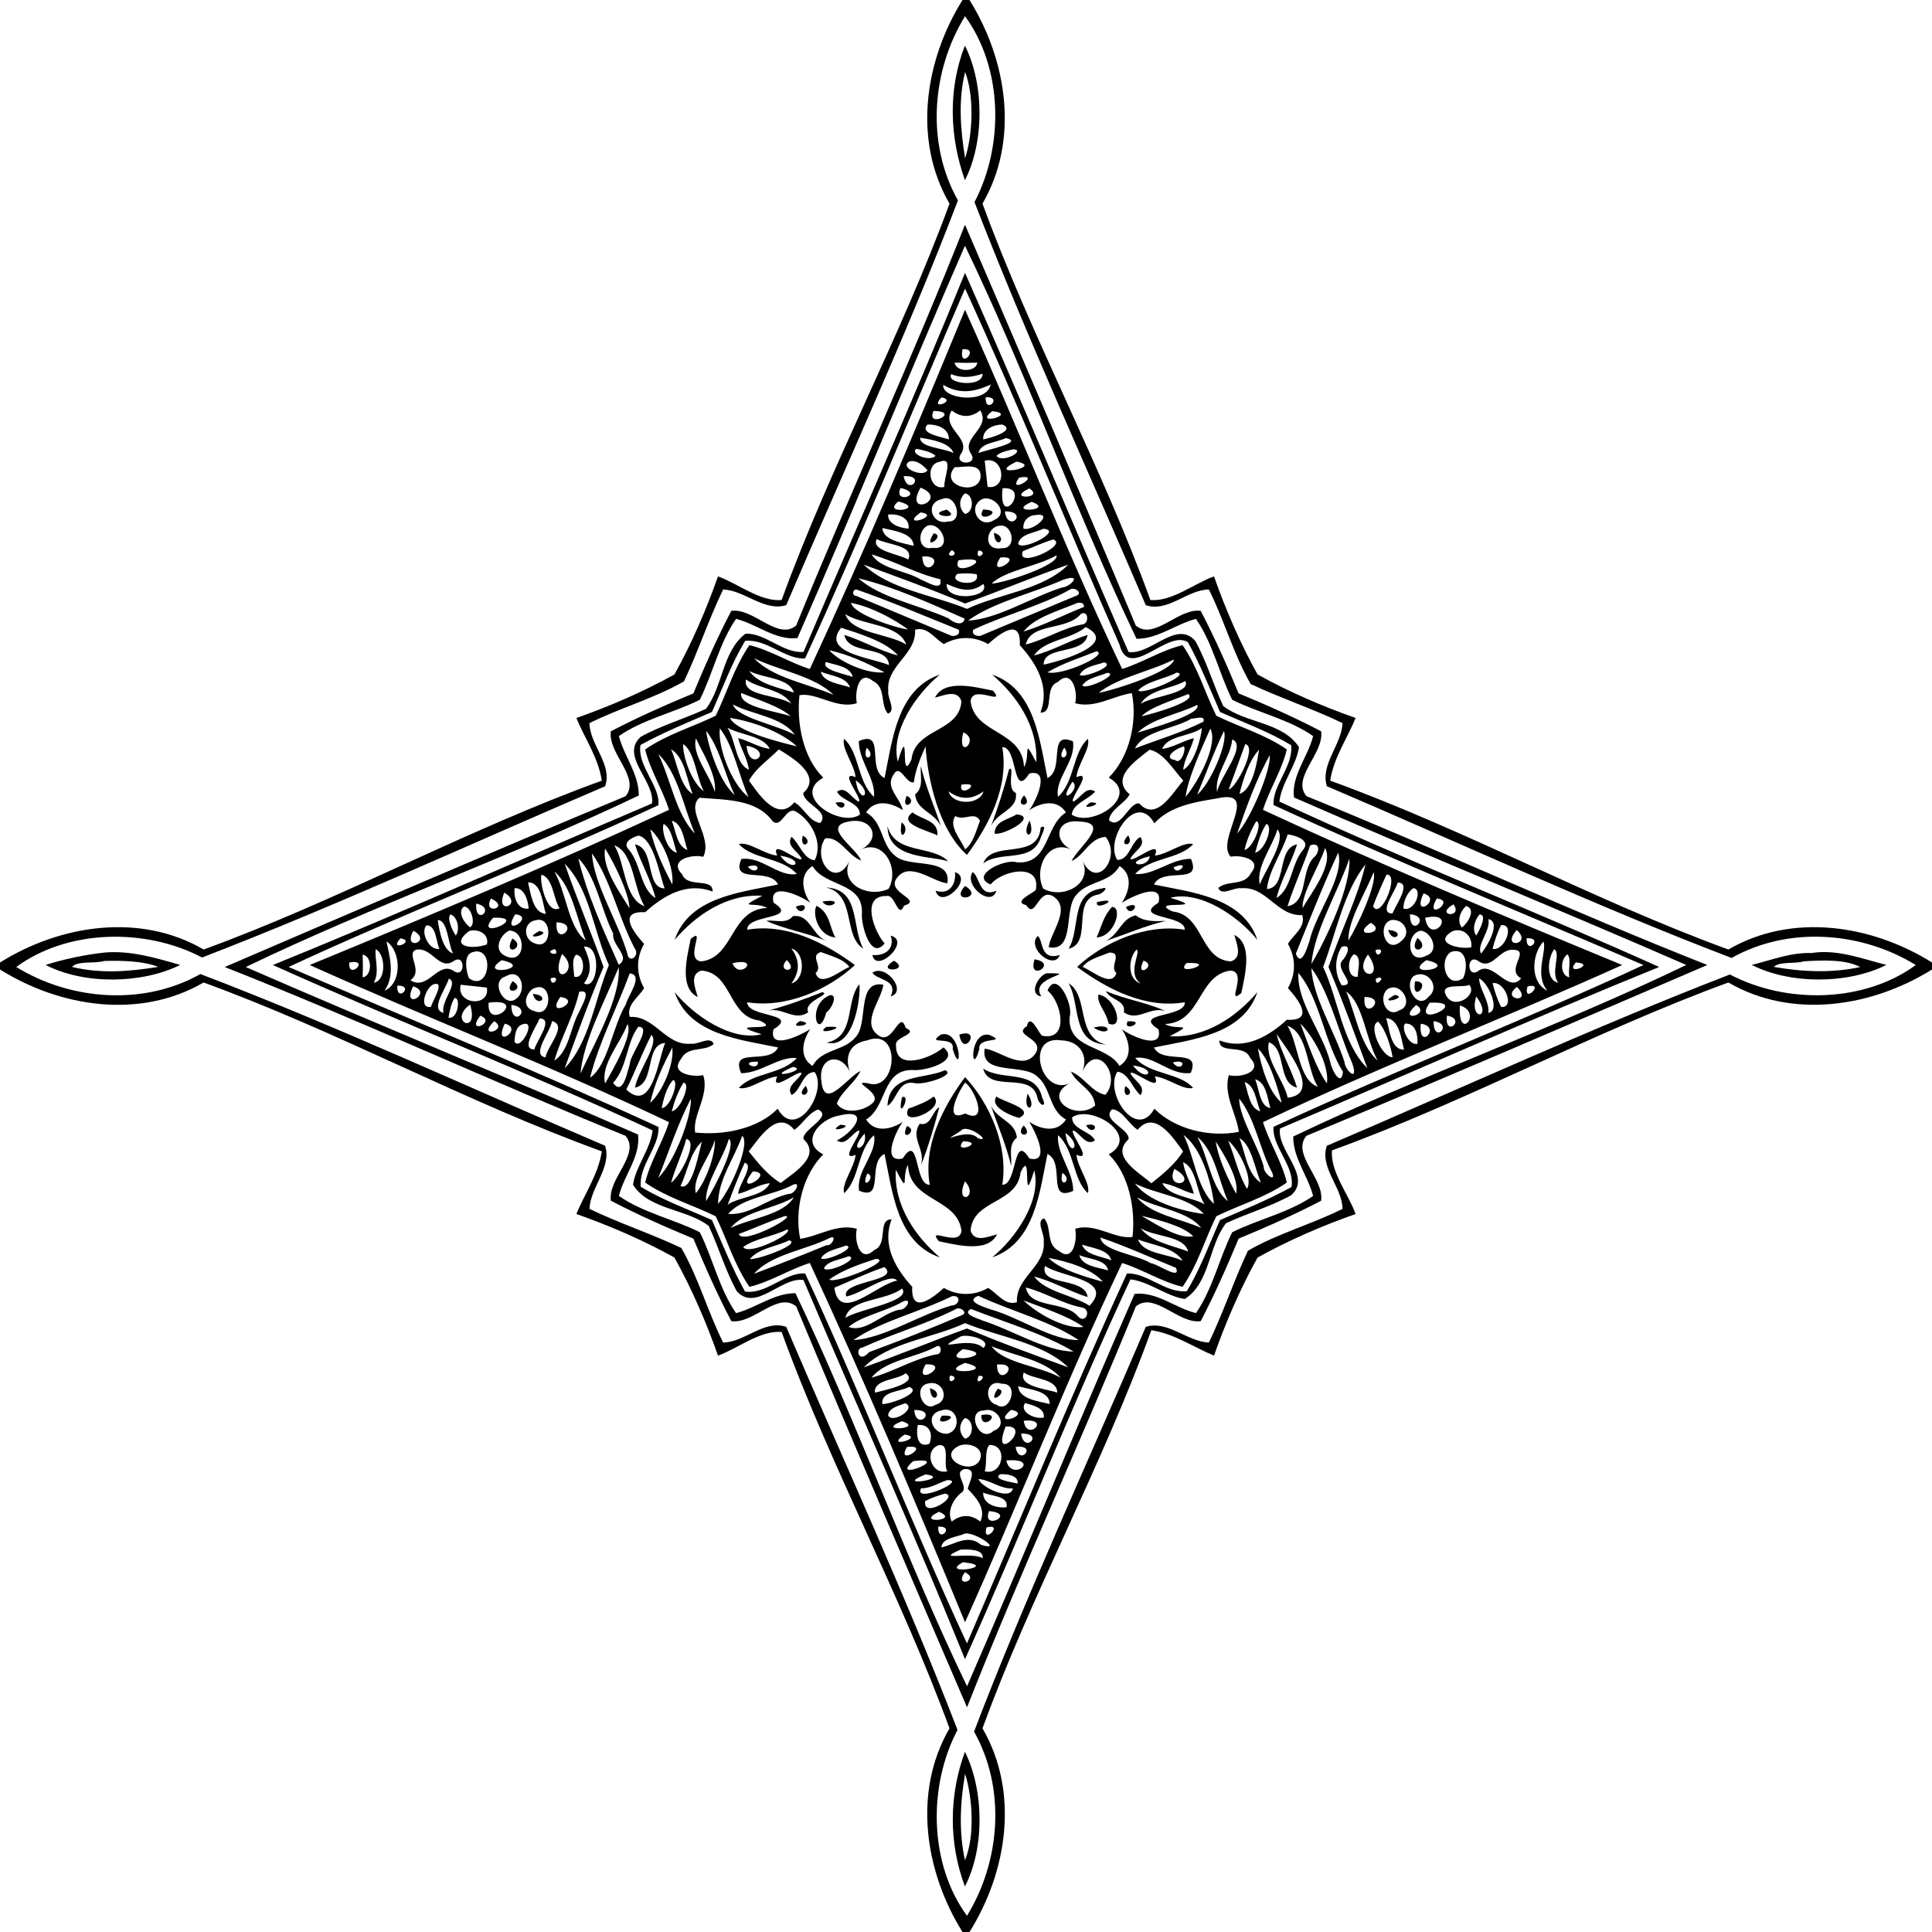 <?xml version="1.0" encoding="UTF-8"?>
<!DOCTYPE svg  PUBLIC '-//W3C//DTD SVG 1.1//EN'  'http://www.w3.org/Graphics/SVG/1.1/DTD/svg11.dtd'>
<svg width="725pt" height="725pt" version="1.1" viewBox="0 0 725 725" xmlns="http://www.w3.org/2000/svg">
<path d="m361.19 0h2.62c14.08 22.56 18.79 52.47 4.88 76.41 18.4 50.34 44.57 98.03 63 148.75 8 0.72 16.59-6.29 23.88-8.86 4.21 12.05 9.83 25.13 16.34 36.79 11.66 6.51 24.74 12.12 36.79 16.34-2.95 7.37-8.23 14.81-9.53 23.52 50.93 18.46 98.83 44.93 149.42 63.36 23.97-13.93 53.84-9.25 76.41 4.88v2.62c-22.56 14.08-52.47 18.79-76.41 4.88-50.34 18.4-98.03 44.57-148.75 63-0.72 8 6.29 16.59 8.86 23.88-12.05 4.21-25.13 9.83-36.79 16.34-6.51 11.66-12.12 24.74-16.34 36.79-7.37-2.95-14.82-8.23-23.52-9.53-18.46 50.93-44.93 98.83-63.36 149.42 13.93 23.97 9.25 53.84-4.88 76.41h-2.62c-14.08-22.56-18.79-52.47-4.88-76.41-18.4-50.34-44.57-98.03-63-148.75-8.01-0.72-16.59 6.29-23.88 8.86-4.22-12.05-9.83-25.13-16.34-36.79-11.66-6.51-24.74-12.12-36.79-16.34 2.95-7.37 8.23-14.82 9.53-23.52-50.93-18.46-98.83-44.93-149.42-63.36-23.97 13.93-53.84 9.25-76.41-4.88v-2.62c22.57-14.13 52.44-18.81 76.41-4.88 50.59-18.43 98.49-44.9 149.42-63.36-1.3-8.71-6.58-16.15-9.53-23.52 12.05-4.22 25.13-9.83 36.79-16.34 6.51-11.66 12.12-24.74 16.34-36.79 7.29 2.57 15.87 9.58 23.88 8.86 18.43-50.72 44.6-98.41 63-148.75-13.91-23.94-9.2-53.85 4.88-76.41m0.94 6.09c-12.57 20.46-14.67 47.75-2.65 69.12-19.52 51.14-42.97 101.55-64.44 151.87-8.13 2.57-15.58-5.55-23.68-5.88-5.43 11.24-9.35 23.19-14.67 34.47-11.21 6.46-23.93 9.91-35.49 15.69 0.11 8.17 8.71 15.44 5.89 23.68-50.12 21.43-100.38 44.63-151.25 64.27-21.48-11.26-50.54-10.53-69.75 3.56 20.46 12.57 47.75 14.67 69.12 2.65 51.14 19.52 101.55 42.97 151.87 64.44 2.57 8.12-5.55 15.58-5.88 23.68 11.24 5.43 23.19 9.34 34.47 14.67 6.46 11.21 9.91 23.92 15.69 35.49 8.17-0.11 15.44-8.71 23.68-5.89 21.43 50.12 44.63 100.38 64.27 151.25-11.26 21.48-10.53 50.54 3.56 69.75 12.57-20.46 14.67-47.75 2.65-69.12 19.52-51.14 42.97-101.55 64.44-151.87 8.12-2.57 15.58 5.55 23.68 5.88 5.43-11.24 9.34-23.19 14.67-34.47 11.21-6.46 23.92-9.91 35.49-15.69-0.11-8.17-8.71-15.45-5.89-23.68 50.12-21.44 100.38-44.63 151.25-64.27 21.48 11.26 50.54 10.53 69.75-3.56-20.46-12.57-47.75-14.67-69.12-2.65-51.14-19.52-101.55-42.97-151.87-64.44-2.57-8.13 5.55-15.58 5.88-23.68-11.24-5.43-23.19-9.35-34.47-14.67-6.46-11.21-9.91-23.93-15.69-35.49-8.17 0.11-15.45 8.71-23.68 5.89-21.44-50.12-44.63-100.38-64.27-151.25 11.26-21.48 10.53-50.54-3.56-69.75z"/>
<path d="m362.09 17.12c7.26 14.39 7.34 36.16 0.01 50.5-5.79-16.25-6.4-34.19-0.01-50.5m0.08 9.89c-2.65 10.63-1.75 21.69 0 32.37 2.95-9.09 3.42-23.57 0-32.37z"/>
<path d="m362.12 84.32c21.22 49.39 43.09 100.04 64.09 150.42 6.92 5.78 16.07-6.73 24.37-5.5 5.27 10.07 9.86 20.45 14.22 30.96 10.51 4.36 20.89 8.95 30.96 14.22 1.24 8.29-11.3 17.46-5.49 24.35 50.61 20.56 99.63 43.33 150.41 63.35-49.4 21.22-100.04 43.09-150.42 64.09-5.79 6.92 6.73 16.07 5.5 24.37-10.07 5.27-20.45 9.86-30.96 14.22-4.36 10.51-8.95 20.89-14.22 30.96-8.29 1.24-17.47-11.3-24.35-5.49-20.56 50.61-43.33 99.63-63.35 150.41-21.22-49.4-43.1-100.04-64.09-150.42-6.92-5.79-16.07 6.73-24.37 5.5-5.27-10.07-9.86-20.45-14.22-30.96-10.51-4.36-20.89-8.95-30.96-14.22-1.24-8.29 11.3-17.47 5.49-24.35-50.61-20.56-99.63-43.33-150.41-63.35 49.39-21.22 100.04-43.1 150.42-64.09 5.78-6.92-6.73-16.07-5.5-24.37 10.07-5.27 20.45-9.86 30.96-14.22 4.36-10.51 8.95-20.89 14.22-30.96 8.29-1.24 17.46 11.3 24.35 5.49 20.56-50.61 43.33-99.63 63.35-150.41m-0.01 7.89c-21.33 48.89-41.45 98.34-62.86 147.23-8.31 0.96-15.2-5.26-23.04-7.2-6.32 9.12-8.67 20.46-13.61 30.36-9.9 4.94-21.24 7.29-30.36 13.61 1.97 7.62 7.53 14.22 7.47 22.3-47.81 22.87-100.27 41.58-147.5 64.38 48.89 21.32 98.34 41.45 147.23 62.86 0.96 8.31-5.26 15.19-7.2 23.04 9.12 6.32 20.46 8.67 30.36 13.61 4.94 9.9 7.29 21.23 13.61 30.36 7.62-1.98 14.22-7.53 22.3-7.47 22.87 47.81 41.58 100.27 64.38 147.5 21.32-48.89 41.45-98.34 62.86-147.23 8.31-0.97 15.19 5.26 23.04 7.2 6.32-9.13 8.67-20.46 13.61-30.36 9.9-4.94 21.23-7.29 30.36-13.61-1.98-7.62-7.53-14.23-7.47-22.3 47.81-22.87 100.27-41.58 147.5-64.38-48.89-21.33-98.34-41.45-147.23-62.86-0.97-8.31 5.26-15.2 7.2-23.04-9.13-6.32-20.46-8.67-30.36-13.61-4.94-9.9-7.29-21.24-13.61-30.36-7.62 1.97-14.23 7.53-22.3 7.47-22.87-47.81-41.58-100.27-64.38-147.5z"/>
<path d="m362.13 102.39c20.5 46.36 40.73 94.91 61.36 142.27 8.35 1.26 17.9-12.19 25.04-4.18 4.28 7.76 6.75 16.42 10.5 24.46 8.35 6.52 22.41 5.97 28.43 15.47-1.03 6.96-6.53 13.26-7.36 20.39 46.56 21.7 96.2 41.21 142.51 62.07-47.7 19.36-94.68 40.39-142.27 60.62-1.26 8.35 12.19 17.9 4.18 25.04-7.76 4.28-16.42 6.75-24.46 10.5-6.53 8.35-5.97 22.41-15.47 28.43-6.96-1.03-13.27-6.53-20.39-7.36-21.7 46.56-41.21 96.2-62.07 142.51-19.36-47.7-40.39-94.68-60.62-142.27-8.36-1.26-17.9 12.19-25.04 4.18-4.28-7.76-6.76-16.42-10.5-24.46-8.36-6.53-22.42-5.97-28.43-15.47 1.03-6.96 6.52-13.27 7.36-20.39-46.56-21.7-96.2-41.21-142.51-62.07 47.7-19.36 94.68-40.39 142.27-60.62 1.26-8.36-12.19-17.9-4.18-25.04 7.76-4.28 16.42-6.76 24.46-10.5 6.31-8.31 6.12-21.57 14.81-28.17 7.42-0.36 14.18 7.49 21.78 6.84 20.22-47.58 41.24-94.56 60.6-142.25m0.01 5.9c-19.9 46.14-39.04 93.14-60.04 138.81-7.52 0.4-14.39-7.43-22.47-6.63-5.09 8.46-8.46 17.74-12.46 26.7-9.03 3.92-18.17 7.62-26.82 12.39-1.29 7.91 7.41 15.2 6.74 22.59-45.55 21.18-93.97 39.89-138.8 60.71 46.14 19.9 93.14 39.04 138.81 60.04 0.4 7.52-7.43 14.39-6.63 22.47 8.46 5.09 17.74 8.45 26.7 12.46 3.92 9.02 7.62 18.16 12.39 26.82 7.91 1.29 15.2-7.41 22.59-6.74 21.18 45.55 39.89 93.97 60.71 138.8 19.9-46.14 39.04-93.14 60.04-138.81 7.52-0.4 14.39 7.43 22.47 6.63 5.09-8.46 8.45-17.74 12.46-26.7 9.02-3.93 18.16-7.62 26.82-12.39 1.29-7.91-7.41-15.2-6.74-22.59 45.55-21.18 93.97-39.89 138.8-60.71-46.14-19.9-93.14-39.04-138.81-60.04-0.4-7.52 7.43-14.39 6.63-22.47-8.46-5.09-17.74-8.46-26.7-12.46-3.84-8.79-7.41-17.7-12.02-26.14-7.68-5.11-22.05 14.94-25.71 0.86-19.48-44.26-38.15-90.45-57.96-133.6z"/>
<path d="m362.13 116.23c19.89 44.09 37.89 90.54 58.97 134.82 7.75-2.45 14.75-7.04 22.66-8.95 5.62 8.07 8.37 17.73 12.66 26.48 8.75 4.28 18.41 7.04 26.48 12.66-1.91 7.91-6.5 14.91-8.95 22.66 44.52 20.66 89.36 39.5 134.82 58.23-44.09 19.89-90.54 37.89-134.82 58.97 2.45 7.75 7.04 14.75 8.95 22.66-8.07 5.62-17.73 8.37-26.48 12.66-4.29 8.75-7.04 18.41-12.66 26.48-7.91-1.91-14.91-6.5-22.66-8.95-21.08 44.28-39.08 90.73-58.97 134.82-18.73-45.46-37.57-90.3-58.23-134.82-7.75 2.45-14.75 7.04-22.66 8.95-5.62-8.07-8.38-17.73-12.66-26.48-8.75-4.29-18.41-7.04-26.48-12.66 1.91-7.91 6.5-14.91 8.95-22.66-44.28-21.08-90.73-39.08-134.82-58.97 45.46-18.73 90.3-37.57 134.82-58.23-2.45-7.75-7.04-14.75-8.95-22.66 8.07-5.62 17.73-8.38 26.48-12.66 4.28-8.75 7.04-18.41 12.66-26.48 7.91 1.91 14.91 6.5 22.66 8.95 20.66-44.52 39.5-89.36 58.23-134.82m-0.95 14.83c-1.51 8.22 6.96-0.58 0 0m-2.93 5.03c0.45 3.65 8.04 3.65 8.5 0-2.84 0.1-5.67 0.1-8.5 0m-1.25 4.31c-2.48 3.53 11.73 5.35 11.75-0.15-3.91 1.3-7.85 1.83-11.75 0.15m-3.02 4.02c-0.8 5.28 16.24 7.43 17.78-0.11-6.13 2.81-11.73 3.77-17.78 0.11m-0.69 4.69c-4.98 5.31 6.22 1.18 0 0m16.59-0.04c-0.3 6.71 6.75-0.31 0 0m-19.55 5.14c-3.12 6.87 10.7 0.21 0 0m6.82-0.2c-4.19 6.74 7.69 10.36 3.36 16.45-2.58 4.17 6.55 4.17 3.98 0-4.33-6.09 7.55-9.71 3.36-16.45-3.46 2.77-7.25 2.77-10.7 0m15.21 0.29c-7.68 5.85 10.24 1.05 0 0m-24.3 5.01c-3.26 3.41 5.26 4.6 8 5.59 0.19-4.18-4.51-5.72-8-5.59m28.1 0c-3.32 0.02-7.42 1.76-7.22 5.59 2.81-0.54 12.48-3.31 7.22-5.59m-30.89 4.95c-0.04 3.78 8.76 3.8 12.55 5.74-1.39-3.95-8.39-5.09-12.55-5.74m32.18 0.12c-3.27 1.66-9.54 1.78-10.27 5.62 3.27-1.28 17.43-4.03 10.27-5.62m-33.55 4.04c-2.72 1.89 5.07 5.02 7.17 2.62-1.98-1.71-4.71-2.03-7.17-2.62m36.44 0.16c-2.21 0.55-4.66 0.89-6.41 2.46 2.15 3.01 11.16-2.02 6.41-2.46m-39.08 4.58c-4.12 2.29 5.32 6.28 6.78 3.26-1.7-1.87-4.06-3.91-6.78-3.26m11.24 0.16c-5.47 0.92-3.81 10.95 1.9 9.39-0.41-3.34 3.88-11.67-1.9-9.39m17.02-0.43c0.33 3.27 0.75 6.54 1.08 9.82 7.62 1.23 6.33-11.74-1.08-9.82m11.9 0.33c-12.47 6.15 11.08 2.09 0 0m-23.16 2.1c-6.06 7.09 8.97 10.99 9.72 3.67 0.28-5.59-6.16-3.56-9.72-3.67m-19.17 3.4c1.65 7.79 8.75-0.7 0 0m43.32 0.52c-4.91 6.96 9.42-1.71 0 0m-44.46 3.86c-3 6.46 9.52 2.32 0 0m7.48-0.1c-6.6 11.69 11.14 4.34 0 0m30.8 0.23c-1.74 15.95 11.17-0.85 0 0m10.06 0.05c-9.28 4.26 6.02 3.99 0 0m-24.16 1.84c-2.42 2.05-2.42 5.71 0 7.76 3.42-0.66 3.42-7.11 0-7.76m-8.66 2.19c-6.66 1.36-3.74 9.97 2.23 8.39 6.24 0.36 3-10.91-2.23-8.39m15.08 0.01c-5.77 2.92-1.04 11.47 4.49 7.83 6-2.53-0.08-9.63-4.49-7.83m-31.45 0.87c-6.76 5.36 11.25 2.88 0 0m50.02 0.14c-10.29 4.57 9.24 3.22 0 0m-41.7 3.98c-8.51 6.29 8.54 1.03 0 0m31.66-0.41c1.12 8.5 9.4-0.02 0 0m-43.79 1.2c-0.3 3.67 4.76 5.12 7.66 5.27 0.54-4.3-4.25-5.66-7.66-5.27m55.16 0.2c-2.7 0.14-4.69 2.36-4.4 5.07 3.69 1.2 11.93-6.27 4.4-5.07m-40.21 3.89c-4.23 1.9-3.83 9.6 1.6 8.39 7.89 1.14 3.72-9.71-1.6-8.39m27.07 0.07c-5.46 0.34-6.74 9.7 0.66 8.45 5.78 0.35 4.08-9.09-0.66-8.45m-44.19 0.89c0.21 4.71 7.8 5.61 11.74 6.69-0.09-4.88-7.74-5.71-11.74-6.69m60.4 0.28c-3.09 1.55-8.77 1.88-9.44 5.63 1.48 2.96 17.19-5.09 9.44-5.63m-62.51 3.86c-2.33 4.41 8.24 5.57 11.81 7.68 2.46-5.4-8.1-5.53-11.81-7.68m66.24 0.14c-3.9 1.18-7.6 2.92-11.39 4.39-3.04 6.94 17.28-2.15 11.39-4.39m-37.99 3.99c-3.81 3.11 3.51 2.5 0 0m9.87 0.15c-1.51 4.52 4.39 0.44 0 0m-40.09 1.46c3.54 5.63 12.63 5.96 18.47 9.43 2.27 0.84 8.39 4.88 7.34-0.09-8.97-2.07-17.02-6.77-25.81-9.34m69.41 0.39c-7.34 4.22-18.99 5.49-24.37 10.6 5.04-0.25 25.61-7.16 24.37-10.6m-50.36 0.43c0.47 9.54 9.91-0.81 0 0m29.29 0.37c-5.53 8.5 10.12-0.94 0 0m-15.71 1.04c-3.32 7.66 16.57-2.18 0 0m-35.55 1.63c9.66 9.36 26.18 11.4 38.74 16.6 12.21-5.73 28.63-7.13 38.02-16.6-13.01 4.52-25.78 9.94-38.73 14.58-12.55-5.32-25.29-9.93-38.03-14.58m35.14 3.46c-4.05 3.62 9.08 5.25 7.21 0.12-2.38-0.4-4.82-0.37-7.21-0.12m-37.12 1.67c8.13 7.38 23.1 10.12 33.86 15.06 1.57 1.45 5.27 3.22 6.02 0.09-12.94-5.74-26.13-11.82-39.88-15.15m76.7 0.6c-11.44 5.05-26.34 8.48-35.55 15.26 10.73-0.44 23.69-8.7 35.16-12.39 3.15-0.12 8.21-5.6 0.39-2.87m-43.6 1.51c-0.62 6.93 16.85 5.26 13.75 0.01-4.67 3.57-8.96 2.12-13.75-0.01m-33.93 2.07c-1.49 0.18-1.67 2.3 0.01 2.43 11.69 4.94 23.46 9.76 35.16 14.72 1.37 0.85 4.26-0.13 3.24-2.05-12.73-5.1-25.88-10.78-38.41-15.1m80.16 0.08c-11.36 6.28-24.37 9.43-36.19 15.02-1.02 1.92 1.86 2.9 3.24 2.05 11.69-4.96 23.47-9.78 35.16-14.72 3.03-0.87-0.45-3.66-2.21-2.35m-82.13 4.95c0.79 4.22 16.83 9.5 21.48 9.99-5.75-4.12-13.86-8.51-21.48-9.99m84.34 0.28c-6.6 2.72-15.64 5.31-19.57 10.49 7.75-2.42 15.1-6.25 22.67-9.25 0.07-1.81-1.88-1.8-3.1-1.24m-86.47 3.96c2.42 7.29 16.01 7.19 22.85 11.39-2.72-7.75-16.55-7.22-22.85-11.39m88.43-0.1c-5.35 6.49-18.78 3.14-20.7 11.49 7.27-1.82 13.71-6.15 21.14-7.52 2.72-0.11 2.47-5.55-0.44-3.97m-90 5.2c-7.75 9.55 11.78 11.26 17.98 14.03-0.55-7.76-15.24-3.54-16.77-11.33 6.87 2.13 13.12 5.94 20.11 7.7-4.54-5.35-15.08-8.34-21.32-10.4m91.78-0.24c-5.71 4.75-15.5 4.74-19.38 10.64 6.98-1.76 13.24-5.57 20.1-7.7-1.36 7.67-16.49 3.79-16.51 11.14 5.74-1.14 28.65-7.72 15.79-14.08m-64.03 1c0.57 9.35-10.91 13.43-10.06 22.85-0.46 2.75 3.1 7.48-0.12 8.65-3.09-3.53-0.52-9.83-5.73-12.35-5.33-4.27-6.8 4.56-5.94 8.39-7.5 2.45-15.03-4.13-21.53-3.01-1.14 10.52 1.28 23.41 8.93 30.97-12.3 6.83 6.41 18.91 13.75 13.88 0.08-4.57-6.8-5.06-8.6-8.63 3.35-2.4 5.39 2.51 8.14 3.73 1.77-0.75-7.91-12.04-1.16-9.16-0.46-4.83-5.39-10.76-4.31-14.38 5.79 5.14 4.93 16.09 11.2 21.74 0.69-6.87-5.73-13.45-5.68-20.91 10.24-4.38 2.74 10.48 9.65 13.87 2.94-14.05 4.7-33.38 20.75-38.8-8.95 7.27-18.62 21.54-15.78 32.64 4.9-16.21 0.44 9.27 5.13-0.78 1.32-11.88 17.89-10.09 18.75-21.83-1.38-4.65-6.72-2.22-9.93-1.39 3.52-7.21 15.53-3.86 21.81-2.62 4.99 6.04-7.86-2.66-8.44 4.01 1.56 12.38 19.56 10.82 20.05 24.68 2.62-4.53-0.78-11.99 4.58-1.84 0.8-13.33-7.35-25.07-16.53-32.87 16.06 5.42 17.8 24.76 20.76 38.8 6.7-3.29-0.23-17.88 9.55-13.79 1.16 7.61-6.88 13.9-5.61 20.83 6.31-5.61 5.42-16.61 11.22-21.74 1.08 3.62-3.85 9.55-4.31 14.38 6.74-2.88-2.93 8.41-1.17 9.16 2.84-1.31 4.7-5.98 8.22-3.8-2.62 3.13-8.34 4.44-8.81 8.69 7.79 5.07 26.06-7.08 13.89-13.88 7.74-7.75 10.85-20.82 8.68-31.7-6.94 0.94-13.89 5.86-21.28 3.77 1.14-4.23-1.19-13.17-6.51-7.95-5.42 2.04-1.07 11.63-6.53 11.47 3.7-9.63-1.43-18.35-7.74-25.31 0.58-10.92-8.06-3.87-11.88-0.4-5.26-3.02-11.35-3.02-16.6 0-3.41-2-6.29-6.79-10.81-5.37m-32.22 7.69c3.95 4.47 14.35 9 20.72 8.27-6.49-3.46-13.5-6.72-20.72-8.27m100.29 0.38c-6.13 2.49-12.68 4.44-18.35 7.89 5.08 1.54 23.34-6.65 18.35-7.89m-128.49 2.62c6.93 7.37 20.08 9.5 29.82 13.74-7.14-7.11-20.19-9.01-29.82-13.74m157.55 0.46c-9.13 4.61-20.51 6.5-28.29 12.53 7.03-1.27 28.03-8.36 28.29-12.53m-130.59 0.93c-1.99 2.9 7.02 4.49 10.06 5.6-1.01-4.1-6.62-4.4-10.06-5.6m104.4 0.16c-3.11 1.1-7.57 1.53-9.16 4.67 0.93 1.5 13.96-3.48 9.16-4.67m-133.16 3.24c3.37 4.89 11.14 6.28 16.73 8.08-1.76-5.62-11.47-5.3-16.73-8.08m26.82 0.26c1.03 4.1 7.29 4.56 10.98 5.9-1.35-4.01-7.34-4.37-10.98-5.9m107.51 0.42c-3.11 1.3-7.51 1.9-9.35 4.71 1.12 1.97 14.3-4.34 9.35-4.71m26.06-0.08c-4.63 2.42-11.52 3.33-14.42 6.7 1.56 1.93 20.31-6.16 14.42-6.7m-161.61 2.59c-1.58 6.36 12.32 5.63 17.03 9.11-3.55-5.6-11.86-5.44-17.03-9.11m164.85 0.57c-5.31 2.95-13.32 3.07-16.78 8.54 4.62-2.95 19.13-3.88 16.78-8.54m-166.66 4.49c-0.96 5.28 13.04 6.79 18.5 8.7-3.56-3.5-12.59-6.29-18.5-8.7m167.76 0.39c-5.62 2.32-14.26 4.88-17.56 8.35 5.37-1.2 21.08-5.86 17.56-8.35m-170.91 3.91c1.76 5.09 16.32 7.55 23.23 11.39-4.43-6.65-16.05-7.6-23.23-11.39m174.29 0.15c-7.09 3.55-16.94 5.03-22.37 10.43 4.1-1.37 24.21-6.83 22.37-10.43m-175.36 4.89c2.4 5.22 19.53 9.32 25.11 10.68-5.87-5.43-16.46-9.37-25.11-10.68m173.18 0.28c-6.68 3.97-17.81 4.5-21.21 11.19 8.55-3.32 17.47-5.89 25.71-10.06 0.86-2.57-3.07-1.08-4.5-1.13m-176.97 3.63c-0.87 7.36 4.59 21.18 10.74 25.8-3.72-8.33-5.42-18.78-10.74-25.8m2.82-0.23c3.15 4.55 2.94 13.54 8.06 15.77-0.49-4.21-3.03-7.78-4.01-11.85 4.07 0.97 7.64 3.52 11.85 4.01-2.44-4.91-10.94-5.16-15.9-7.93m178.03 0.13c-4.18 3.16-13.07 2.83-14.82 7.82 4.19-0.54 7.77-3.04 11.85-4.03-0.99 4.07-3.54 7.64-4.02 11.85 4.15-1.9 6.96-12.84 6.99-15.64m3.21 0.19c-3.43 7.82-8.54 18.91-9.27 25.63 4.64-5.51 12.35-19.72 9.27-25.63m-189.22 0.87c0.82 6.09 5.14 19.34 10.71 24.04-3.69-7.7-5.63-17.73-10.71-24.04m194.32 0.06c-3.76 7.76-6.7 15.93-10.04 23.89 4.85-3.96 11.72-19.56 10.04-23.89m-97.82 0.51c-2.56 11.01 6.59 2.69 0 0m-100.31 2.24c-1.7 6.05 5.23 13.82 7.1 20.15 0.76-6.62-4.79-14.96-7.1-20.15m201.24 0.41c-0.62 6.81-6.8 13.14-5.68 19.77 0.75-5.34 11.45-17.53 5.68-19.77m-206.05 1.73c-0.22 4.18 2.91 14.1 7.76 17.76-2.87-5.45-3.41-14.93-7.76-17.76m210.93 0.02c-2 5.43-4.07 11.36-6.18 16.99 2.55-0.27 10.97-16.04 6.18-16.99m-187.12 0.6c0.89 10.39 10.82 2.08 0 0m45.06 0.75c-2.09 6.03 4.13 3.65 0 0m22.09-0.46c-1.9 4.3-3.77 8.68-4.39 13.4-2.78 0.95-5.14-7.16-7.51-2.99-3.59 4.94 2.42 8.79 3.39 13.5-4.24-2.86-10.5-4.35-13.81 0.86 6.46 3.47 5.49 12.02 10.93 16.26 5.12 4.79 21.33 0.17 19.56 10.31-5.39-0.52-14.18-8.47-18.88-2.03-4.48 5.57 10.14 8.16 2.67 10.4-2.36 5.36-3.26-4.42-6.59-3.6-9.83-0.26-4.7 13.35-0.73 17.79-5.3 6.64-8.97-7.31-8.5-11.41 0.41-11.74-13.88-9.7-18.55-17.62-5.22 3.31-3.71 9.56-0.86 13.79-3.56-2.71-15.72-8.15-13.76-0.04 10.12 6.44-10.18 4.22-9.89 10.14 14.72-2.55 29.12 4.89 40.42 13.26-10.02 9.31-25.86 16.3-40.41 13.96-0.15 5.76 20.03 3.94 9.85 10.15-1.95 8.08 9.96 2.38 13.79-0.06-2.86 4.24-4.35 10.49 0.86 13.81 3.47-6.46 12.02-5.49 16.26-10.93 4.79-5.13 0.17-21.34 10.31-19.56-0.52 5.38-8.47 14.18-2.03 18.88 5.57 4.48 8.16-10.14 10.4-2.67 5.36 2.36-4.42 3.25-3.6 6.59-0.26 9.83 13.35 4.7 17.79 0.73 6.64 5.3-7.31 8.96-11.41 8.5-11.74-0.41-9.7 13.88-17.62 18.55 3.31 5.21 9.56 3.71 13.79 0.86-2.71 3.56-8.15 15.72-0.04 13.76 6.44-10.13 4.22 10.17 10.14 9.89-2.55-14.72 4.89-29.12 13.26-40.42 9.31 10.02 16.3 25.86 13.96 40.41 5.76 0.15 3.94-20.03 10.15-9.85 8.08 1.94 2.38-9.97-0.06-13.79 4.24 2.85 10.49 4.35 13.81-0.86-6.46-3.48-5.49-12.02-10.93-16.26-5.13-4.8-21.34-0.17-19.56-10.31 5.39 0.52 14.16 8.47 18.88 2.04 4.18-5.91-8.8-6.91-3.08-10.45 1.2-5.09 4.15 1.91 5.66 3.54 10.42 2.17 7.47-12.64 2.11-16.93 3.34-8.2 9.85 5.49 8.3 9.85-0.89 12.34 13.8 10.42 18.71 18.42 5.21-3.31 3.71-9.56 0.86-13.79 3.56 2.71 15.72 8.14 13.76 0.04-10.13-6.44 10.17-4.22 9.89-10.14-14.72 2.55-29.12-4.9-40.42-13.26 10.02-9.31 25.86-16.3 40.41-13.96 0.15-5.76-20.03-3.95-9.85-10.15 1.94-8.08-9.97-2.38-13.79 0.06 2.85-4.24 4.35-10.5-0.86-13.81-3.48 6.46-12.02 5.49-16.26 10.93-4.8 5.12-0.17 21.33-10.31 19.56 0.52-5.39 8.47-14.16 2.04-18.88-5.91-4.18-6.91 8.8-10.45 3.08-5.09-1.21 1.91-4.16 3.54-5.66 2.17-10.42-12.64-7.47-16.93-2.11-8.2-3.34 5.49-9.86 9.85-8.3 12.34 0.88 10.42-13.8 18.42-18.71-3.31-5.22-9.56-3.71-13.79-0.86 2.71-3.56 8.14-15.72 0.04-13.76-6.44 10.12-4.22-10.18-10.14-9.89 2.55 14.72-4.9 29.12-13.26 40.42-10.72-9.63-14.69-28.47-15.54-40.68m52.08 0.43c-3.64 5.54 3.12 4.23 0 0m44.02-0.12c-2.37 0.52-7.12 4.14-2.41 4.78 2.6 2.36 4.94-6.99 2.41-4.78m-191.58 0.73c2.37 5.52 3.51 14.17 8.08 16.77-2.21-5.35-2.87-13.55-8.08-16.77m40.41 0.05c-3.71 3.83-8.65 7.04-11.18 11.73 3.53 4.85 10.56 15.86 17.01 8.13 3.59 1.91 5.49 7.2 9.72 7.76 3.94-4.35-6.73-7.38-6.3-11.33 7.29-6.56-4.74-13.55-9.25-16.29m139.17 0.13c-4.64 3.7-15.11 10.46-7.49 16.72-1.91 3.59-7.2 5.49-7.76 9.72 4.34 3.94 7.38-6.73 11.33-6.3 6.55 7.21 12.71-4.34 16.55-8.54-3.62-3.99-7.46-10.56-12.63-11.6m41.03 0c-3.88 4.27-5.83 10.92-7.33 16.55 5.1-1.39 6.87-13.28 7.33-16.55m-225.42 1.62c4.73 9.63 6.63 22.68 13.74 29.82-4.24-9.74-6.37-22.89-13.74-29.82m229.47 0.45c-5.03 8.82-8.76 19.5-12.25 29.37 5.43-6 12.74-24.09 12.25-29.37m-155.38 9.36c1.38 9.81 7.11 5.14 0 0m81.32 0.57c-6.66 10.14 3.8 2.77 0 0m-41.68 1.11c-1.21 5.58 8.8-1.36 0 0m-4.81 2.51c1.39 5.25 11.72 5.25 13.12 0-4.37 3.23-8.75 3.23-13.12 0m-93.47 2.39c-5.49 4.71 5.18 14.71 1.42 22.18-4.23-1.14-13.17 1.19-7.95 6.51 2.04 5.42 11.63 1.06 11.47 6.53-9.63-3.7-18.35 1.43-25.31 7.74-10.92-0.58-3.87 8.06-0.4 11.88-3.02 5.25-3.02 11.34 0 16.6-2 3.41-6.79 6.29-5.37 10.81 9.35-0.57 13.43 10.91 22.85 10.06 2.75 0.46 7.48-3.1 8.65 0.12-3.53 3.08-9.83 0.52-12.35 5.73-4.27 5.33 4.56 6.8 8.39 5.94 2.45 7.5-4.13 15.03-3.01 21.53 10.52 1.14 23.41-1.28 30.97-8.93 6.83 12.3 18.91-6.41 13.88-13.75-4.57-0.08-5.06 6.79-8.63 8.6-2.4-3.35 2.51-5.4 3.73-8.14-0.75-1.77-12.04 7.9-9.16 1.16-4.83 0.46-10.76 5.39-14.38 4.31 5.14-5.79 16.09-4.93 21.74-11.2-6.87-0.69-13.45 5.72-20.91 5.68-4.38-10.24 10.48-2.74 13.87-9.65-14.05-2.94-33.38-4.7-38.8-20.75 7.27 8.94 21.54 18.61 32.64 15.78-16.21-4.9 9.27-0.45-0.78-5.13-11.88-1.32-10.09-17.89-21.83-18.75-4.65 1.39-2.22 6.71-1.39 9.93-7.21-3.53-3.86-15.53-2.62-21.81 6.04-5-2.66 7.86 4.01 8.44 12.38-1.57 10.82-19.57 24.68-20.05-4.53-2.63-11.99 0.78-1.84-4.58-13.33-0.8-25.07 7.35-32.87 16.53 5.42-16.06 24.76-17.8 38.8-20.76-3.29-6.7-17.88 0.23-13.79-9.55 7.61-1.16 13.9 6.87 20.83 5.61-5.61-6.31-16.61-5.42-21.74-11.22 3.62-1.08 9.55 3.85 14.38 4.31-2.88-6.74 8.41 2.92 9.16 1.17-1.31-2.84-5.98-4.7-3.8-8.22 3.13 2.62 4.44 8.33 8.69 8.81 3.31-6.38-1.15-14.94-7.16-18.34-3.7-1.83-5.22 6.52-8.61 3.72-6.05-8.53-18.14-8.02-27.46-8.85m194.29 0.25c-8.85 1.43-17.61 2.9-23.59 9.33-6.83-12.3-18.91 6.41-13.88 13.75 4.57 0.08 5.04-6.8 8.63-8.6 2.39 3.35-2.51 5.39-3.73 8.14 0.75 1.77 12.04-7.91 9.16-1.16 4.83-0.46 10.76-5.39 14.38-4.31-5.14 5.79-16.09 4.93-21.74 11.2 6.86 0.69 13.45-5.73 20.91-5.68 4.38 10.24-10.48 2.74-13.87 9.65 14.04 2.94 33.38 4.7 38.8 20.75-7.27-8.95-21.54-18.62-32.64-15.78 16.21 4.9-9.28 0.44 0.78 5.13 11.88 1.32 10.08 17.89 21.83 18.75 4.66-1.38 2.21-6.72 1.39-9.93 7.2 3.52 3.86 15.53 2.62 21.81-6.04 4.99 2.66-7.86-4.01-8.44-12.38 1.56-10.83 19.56-24.68 20.05 4.53 2.62 11.98-0.78 1.84 4.58 13.33 0.8 25.07-7.35 32.87-16.53-5.42 16.06-24.76 17.8-38.8 20.76 3.29 6.7 17.88-0.23 13.79 9.55-7.61 1.16-13.9-6.88-20.83-5.61 5.61 6.31 16.61 5.42 21.74 11.22-3.62 1.08-9.55-3.85-14.38-4.31 2.88 6.74-8.42-2.93-9.16-1.17 1.31 2.84 5.98 4.7 3.8 8.22-3.13-2.62-4.45-8.34-8.69-8.81-5.07 7.79 7.08 26.06 13.88 13.89 7.75 7.74 20.82 10.85 31.7 8.68-0.94-6.94-5.86-13.89-3.77-21.28 4.23 1.14 13.17-1.19 7.95-6.51-2.04-5.42-11.64-1.07-11.47-6.53 9.63 3.7 18.35-1.43 25.31-7.74 10.91 0.58 3.87-8.06 0.4-11.88 3.02-5.26 3.02-11.35 0-16.6 2-3.41 6.79-6.29 5.37-10.81-9.35 0.57-13.43-10.91-22.85-10.06-2.76-0.46-7.48 3.1-8.65-0.12 3.53-3.09 9.83-0.52 12.35-5.73 4.18-5-3.93-6.76-7.68-5.99-6.07-6.06 11.64-25.7-5.08-21.88m-98.29 6.59c-2.67 3.92 2.12 8.71 3.67 12.52 3.01-2.11 4.2-7.11 5.6-10.71-1.88-3.77-6.13 0.25-9.27-1.81m-106.4 1.79c1.53 3.64 1.89 9.63 5.9 10.98-1.34-3.69-1.8-9.95-5.9-10.98m66.18 0.35c-10.01 1.96 3.04 9.78 4.87 14.57-4.95-1.74-8.13-9.26-13.52-8.26-5.14 7.94 4.06 19.39 9.27 8.2-4.23 9.01 7.15 14.3 14.58 10.69 4.19-7.38-1.71-18.93-10.6-14.67 8.17-3.71 4.7-12.59-4.6-10.53m86.93-0.04c-9.24-1.12-9.95 7.41-3.03 10.57-9.01-4.23-14.3 7.15-10.69 14.58 7.37 4.19 18.92-1.71 14.67-10.6 5.45 11.7 14.87-1.33 8.75-8.8-6.07 0.41-7.94 6.95-12.77 9.06 2.37-5.11 14.99-14.32 3.07-14.81m66.21-0.09c-1.95 3.35-3.55 6.96-4.36 10.76 3.21-0.75 7.06-10.44 4.36-10.76m-222.36 0.95c-0.92 2.28 1.12 9.93 4.98 10.83-1.37-3.54-1.76-8.9-4.98-10.83m226.19 0.01c-2.17 3.24-3.15 7.11-4.23 10.82 3.58-0.69 7.03-9.91 4.23-10.82m-231.2 2c1.55 7.22 4.81 14.23 8.27 20.72 0.73-6.37-3.8-16.77-8.27-20.72m235.35 0.07c-2 6.76-8.05 13.99-6.66 20.65 2.42-5.92 10.11-16.9 6.66-20.65m-239.82 2.32c-2.4 0.73-6.22 2.52-3.54 5.34 4.54 5.26 4.21 14.63 9.96 18.06-1.76-6.99-5.57-13.24-7.7-20.1 7.67 1.36 3.79 16.49 11.14 16.51-1.96-5.11-4.08-18.68-9.86-19.81m243.67-0.47c-2.16 6.9-6.99 13.43-7.82 20.53 7.76-0.55 3.54-15.24 11.33-16.77-2.13 6.87-5.95 13.12-7.7 20.11 5.75-3.43 5.42-12.8 9.96-18.06 3.08-3.65-3-5.41-5.77-5.81m-252.75 4.12c4.17 6.3 3.64 20.13 11.39 22.85-4.2-6.84-4.1-20.43-11.39-22.85m261.18 0.02c-2.58 7.59-6.03 15.12-8.51 22.83 7.73-1.28 4.9-13.04 9.77-18.19 2.35-1.81 2.71-6.08-1.26-4.64m-264.59 1.2c-1.36 7.12 5.59 16.54 9.16 22.39-0.16-5.61-5.72-16.98-9.16-22.39m270.19-0.21c-2.38 7.27-8.68 16.63-8.47 22.6 3.19-5.73 11.79-16.34 8.47-22.6m-275.12 2.05c0.64 11.33 9.56 25.09 13.22 37.38 0.64 4.38 4.98 0.93 2.76-1.87-5.87-11.1-9.18-26.19-15.98-35.51m280.03-0.28c-5.75 12.4-10.77 25.25-15.9 37.91 2.04 5.26 4.26-2.27 5.07-4.57 2.34-10.72 13.34-24.2 10.83-33.34m-209.38 1.12c5.14 7.11 9.81 1.38 0 0m138.67 0.2c-11.24 2.73-0.81 5.24 0 0m-214.43 0.83c3.33 13.75 9.41 26.94 15.15 39.88 4.82-2.88-2.83-7.43-2.06-11.66-4.52-8.87-6.54-21.91-13.09-28.22m289.35 0.07c-4.49 12.87-13.26 27.32-14.25 39.5 6-10.2 14.85-29.26 14.25-39.5m-294.48 1.91c4.52 13.01 9.94 25.78 14.58 38.73-5.32 12.55-9.93 25.29-14.58 38.03 9.36-9.66 11.4-26.18 16.6-38.74-5.73-12.21-7.13-28.63-16.6-38.02m300.49 0.25c-8.26 10.51-11.02 25.87-15.87 38.49 5.73 12.21 7.13 28.63 16.6 38.02-4.7-12.74-9.32-25.43-14.59-38.02 4.3-12.6 11.44-27.37 13.86-38.49m-231.79 0.85c3.65 4.13 6.03-2.09 0 0m159.79 0.22c1.12 3.87 7.19-2.94 0 0m-232.35 1.6c4.41 7.73 5.37 21.4 11.8 25.88-3.46-8.21-5.18-20.18-11.8-25.88m307.42 0.29c-3.17 7.95-9.72 18.33-9.46 25.58 3.19-5.02 10.91-21.32 9.46-25.58m-312.28 0.89c-0.76 2.57 1.94 15.21 6.79 12.59-2.37-3.64-2.36-11.32-6.79-12.59m317.12-0.01c-1.79 3.91-3.59 7.85-5.06 11.89 2.86 5.44 10.25-12.24 5.06-11.89m-322.15 2.91c1 4.04 1.81 11.53 6.7 11.81-1.29-3.79-1.56-11.89-6.7-11.81m326.33 0.08c-0.78 3.31-7.49 11.55-1.94 11.61 1.16-3.12 7.37-11.67 1.94-11.61m-331.37 2.09c-0.39 3.41 0.97 8.2 5.27 7.66-0.15-2.9-1.6-7.96-5.27-7.66m337.27-0.02c-2.36 1.64-3.73 4.89-3.74 7.68 4.25 1.33 7.43-7.27 3.74-7.68m-341.14 1.69c-3.77 8.88 7.51 4.5 0 0m344.96 0.3c-4.72 10.05 7.41 2.17 0 0m-349.94 1.92c-3.48 6.44 7.58 3.5 0 0m354.91-0.02c-5.03 8.94 7.57 0.81 0 0m-360.44 1.93c-0.7 8.75 7.79 1.65 0 0m366.72 0.26c-7.52 4.32 3.82 5.41 0 0m-371.34 0.86c-2.64 1.9 0.11 6.22 2.28 7.75 2.33-1.03 0.41-7.96-2.28-7.75m376.06-0.23c-2.11 1.84-3.63 5.59-1.58 8.06 2.25-1.58 5.52-6.94 1.58-8.06m-381.11 3.16c-1.43 1.23 0.58 5.99 1.99 7.93 1.65-2.29 0.66-7.11-1.99-7.93m24.28-0.04c-5.72 9.27 8.07 0.74 0 0m335.8-0.03c-0.22 9.33 8.33 0.76 0 0m26.05 0.1c-1.7 2.06-2.94 5.51-1.22 7.9 1.2-1.86 4.34-7.94 1.22-7.9m-370.13 1.21c-7.95 9.14 14.33-0.54 0 0m349.73 0.03c1.82 11.26 13.17-2.91 0 0m-370.52 0.86c0.65 4.16 1.79 11.16 5.74 12.55-1.94-3.79-1.96-12.59-5.74-12.55m37.01 0.01c-5.04 0.63-4.94 7.06-0.94 8.58 7.05 3.36 7.15-10.16 0.94-8.58m321.05-0.07c-5.94 1.24-2.59 13.48 3.52 7.93 4.03-3.13 0.91-8.29-3.52-7.93m36.23-0.31c0.84 4.45-4.64 9.86-2.76 12.92 2.06-2.33 7.78-11.81 2.76-12.92m-349.7 1.19c-0.81 9.91 9.54 0.47 0 0m305.54 0.19c-8.45 5.98 7 4.11 0 0m-354.23 0.94c-2.52 1.94 0.44 9.45 4.74 8.84-1.33-2.8-1.16-8.67-4.74-8.84m403.12-0.04c-1.42 2.82-2.42 5.83-3.18 8.88 4.58 0.96 8.57-9.56 3.18-8.88m-408.17 2.08c-4.32 7.98 7.51 4.05 0 0m20.84 0.17c-7.43 5.68 0.93 7.08 6.76 4.97 1-3.95-3.48-6.14-6.76-4.97m15.18-0.23c-3.55 1.6-6.16 7.38-1.54 9.51 7.82 3.78 8.11-9.42 1.54-9.51m342.02 0.04c-5.89 1.08-5.21 13.23 2.13 9.35 5.08-1.73 1.88-8.94-2.13-9.35m11.94 0.19c-7.61 4.38 2.42 6.96 7.02 6.05 0.53-4.1-2.95-7.55-7.02-6.05m24.08-0.44c-6.49 7.43 6.28 5.55 0 0m-418.88 3.12c-4.98 5.3 6.23 1.18 0 0m422.59-0.04c-0.3 6.71 6.75-0.31 0 0m-427.83 1.19c0.87 4.95 3.48 12.36-0.74 18.5 6.53-2.71 6.38-14.69 0.74-18.5m434.15 0.04c-4.66 5.05-4.96 15.54 1.49 18.46-5.1-5.92-0.08-14.94-1.49-18.46m-360.07 1.94c2.13 4.79 3.58 9.08 0.01 13.75 5.25 3.1 6.92-14.37-0.01-13.75m284.36 0.03c-2.76 4.34-2.76 10.12 0 14.46 6.4 0.22-2.9-6.1 0.27-9.33 1.53-1.58 3.87-6.34-0.27-5.13m-362.47 0.94c-0.67 2.78 1.62 8.59-0.77 12.54 4.73-0.62 4.52-10.62 0.77-12.54m15.11 0.18c-4.02 1.65 2.99 7.81-2.12 11.46 6.74 4.19 10.36-7.69 16.45-3.36 4.17 2.57 4.17-6.56 0-3.98-5.7 4.09-8.25-5.3-14.33-4.12m52.1-0.22c-5.03 1.12 2.66 3.35 0 0m88.74-0.23c3.23 4.37 3.23 8.75 0 13.12 5.25-1.4 5.25-11.73 0-13.12m129.54 0.38c-3.28 3.37-3.43 11.25 1.52 12.74-5.31-3.78 0.3-11.9-1.52-12.74m89.67 0.19c0.33 4.4 4.56-1.4 0 0m51.93-0.08c-5.69-0.65-8.07 8.14-13.57 4.08-4.18-2.58-4.18 6.55 0 3.98 5.65-4.56 11.37 8.66 16.28 2.63-6.01-3.18 3.52-10.36-2.71-10.69m15.1-0.22c-2.52 3.49-3.18 11.69 1.54 12.54-3.08-3.82 1.19-11.1-1.54-12.54m-405.77 1.07c-3.77 0.91-2.47 7.46-1.44 9.84 7.91 5.42 9.73-12.39 1.44-9.84m130.57-0.02c-4.43 1.42 1.07 5.39-1.96 7.89 1.82 5.6 9.1-0.89 12.67-2.29-2.11-3.01-7.11-4.21-10.71-5.6m108.27 0.19c-3.32 1.47-8.11 2.5-10 5.41 3.56 1.4 10.84 7.89 12.67 2.29-2.92-2.39 2.67-7.72-2.67-7.7m128.19-0.22c-4.8 2.96-1.9 14.17 4.53 9.89 1.82-3.35 1.89-12.02-4.53-9.89m-408.38 1.02c0.1 2.83 0.1 5.66 0 8.5 3.65-0.46 3.65-8.05 0-8.5m74.79-0.26c-5.21 13.17 7.67 6.58 0 0m5.28 0.29c-1.84 1.76-0.78 5.62-0.69 8.19 4.14 1.3 4.46-8.02 0.69-8.19m291.97-0.22c-2.93 2.02-2.53 9.35 1.4 8.41-0.08-2.62 1.64-7.41-1.4-8.41m5.22 0.13c-6.49 8.79 7.27 10.56 0 0m74.82-0.09c-2.83 2.13-2.71 7.92 0.74 8.65-0.61-2.7 0.91-6.96-0.74-8.65m-399.89 2.2c-9.92 6.62 13.16 2.95 0 0m106.93-0.04c-4.28 4.9 5.14 4.87 0 0m133.91 0.24c-3.55 7.05 5.43 1.79 0 0m106.16-0.2c-9.92 6.62 13.16 2.95 0 0m-404.22 0.88c-0.58 6.96 8.22-1.51 0 0m143.78 0.29c2.69 6.59 11.01-2.56 0 0m170.45-0.1c-5.16 5.38 12.67-0.45 0 0m146.04-0.22c-4.6 5.34 8.24 0.6 0 0m-359.16 1.83c-5.27 12.75-13.22 27.54-14.34 39.86 5.23-11.4 15.19-28.63 14.34-39.86m259.95 0.31c0.43 10.73 8.7 23.69 12.39 35.16 0.12 3.15 5.58 8.21 2.87 0.39-5.05-11.44-8.49-26.34-15.26-35.55m-255.82 1.99c-4.78 12.99-11.72 26.3-14.87 39.14 6.76-4.69 8.4-19.27 13.45-27.57 0.56-2.95 6.95-11.01 1.42-11.57m250.92-0.19c-0.59 11.28 9.22 22.34 12 33.65 0.49 2.69 4.11 9.51 4.73 3.45-7.06-11.25-8.65-27.52-16.73-37.1m-297.5 1.32c-6 1.69-0.42 12.2 4.03 8.33 3.94-2.68 2.14-11.96-4.03-8.33m340.75-0.14c-4.01 3.66 1.46 13.02 5.61 7.75 4.61-3.52-0.28-10.64-5.61-7.75m-362.05 0.95c-0.94 3.68-7.24 11.57-1.97 12.88-1.23-4.29 5.91-11.25 1.97-12.88m38.15-0.09c0.44 4.39 4.52-1.51 0 0m309.77 0.1c-0.64 4.33 4.82-1.92 0 0m38.66-0.05c0.4 4.53 3.85 8.23 3.55 12.92 4.81-0.96-0.44-11.93-3.55-12.92m-392.42 2.22c-2.9 1.34-5.58 9.24-0.86 8.42 0.64-2.41 5.59-10.01 0.86-8.42m10.31 0.12c-1.92 7.41 11.05 8.7 9.82 1.08-3.28-0.33-6.55-0.75-9.82-1.08m378.46 0.07c-2.48 1.26-11.89-1.08-8.42 4.43 3.23 4.98 11.66-0.81 8.42-4.43m8.75-0.65c0.76 3.05 1.76 6.06 3.18 8.88 5.39 0.67 1.4-9.84-3.18-8.88m-411.03 0.94c-0.31 6.75 6.71-0.3 0 0m5.94 0.24c-4.6 9.54 7.9 2.41 0 0m414.23 0.22c-6.55 4.92 6.37 6.47 0 0m3.95-0.15c-1.81 6.97 6.97-1.81 0 0m-373.51 1.04c-2.94 2.52-3.55 7.08 0.92 8.22 6.96 2.95 7.06-12.71-0.92-8.22m320.89 0.03c-3.6 3.3-0.14 10.95 4.48 7.87 5.94-1.77 0.7-11.29-4.48-7.87m-303.2 0.89c-2.07 8.97-6.77 17.02-9.34 25.81 5.63-3.54 5.96-12.63 9.43-18.47 0.84-2.27 4.88-8.4-0.09-7.34m287.8-0.07c3.46 8.21 5.18 20.18 11.8 25.88-4.41-7.73-5.37-21.41-11.8-25.88m-334.62 2.46c-1.37 2.18-1.75 4.83-2.26 7.32 3.61 0.89 4.68-7.89 2.26-7.32m39.73-0.43c-6.21 8.76 8.94 1.33 0 0m301.79 0.01c-1.03 9.76 9.39 0.1 0 0m41.89-0.19c-2.86 9.35 6.49 8.51 0 0m-370.6 2.33c-0.92 11.29 15.35-2.03 0 0m353.17 0.01c-7.41 10.37 16.17-0.78 0 0m-360.11 0.69c-8.61 6.18 3.54 11.97 0 0m15.48 0.12c-0.02 9.4 8.5 1.12 0 0m339.52 0.03c-7.69 6.94 6.03 3.71 0 0m16.43 0.18c-0.99 14.06 8.92 2.79 0 0m-367.6 3.84c-5.82 7.48 6.45 2.51 0 0m362.73-0.02c-1.03 8.61 7.62 1.29 0 0m-340.51 1.08c-1.16 3.12-7.37 11.67-1.94 11.61 0.78-3.31 7.49-11.55 1.94-11.61m317.69-0.12c1.28 3.78 1.56 11.89 6.7 11.81-1-4.04-1.81-11.53-6.7-11.81m-334.73 1.14c-6.91 6.74 5.73 3.47 0 0m21.71-0.04c-0.56 4.02-7.97 12.71-2.43 13.62 0.63-4.22 8.48-12.01 2.43-13.62m310 0.22c-3.94 1.38 1.34 13.35 5.45 13.36-0.72-4.42-2.79-10.75-5.45-13.36m20.84-0.21c-0.26 8.98 7.89 1.12 0 0m-348.57 0.96c-4.72 10.08 7.49 1.75 0 0m6.93 0.17c-2.87 0.66-3.16 4.18-3.26 6.6 2.12 3.74 8.4-8.17 3.26-6.6m39.11-0.02c-2.44 6.98-10.13 15.03-8.39 22.28 2.91-5.13 10.69-18.43 8.39-22.28m252.55-0.18c2.8 7.37 5.86 16.74 9.94 22.46 1-6.99-5.26-17.79-9.94-22.46m39.29-0.01c-1.63 1.48 1.2 8.28 4.61 7.61 0.23-3.1-0.6-7.8-4.61-7.61m5.87 0.06c-1.09 10.65 8.13 1.06 0 0m-293.67 1.16c-4.44 5.84-4.05 15.16-9.41 21.02 3.66 5.22 5.32-4.09 6.27-7.15 0.18-3.73 8.67-14.04 3.14-13.87m243.65-0.38c4.2 6.83 4.1 20.43 11.39 22.85-4.17-6.3-3.64-20.13-11.39-22.85m-238.69 3.39c-3.43 6.68-6.13 13.88-9.44 20.53 9.73 9.08 11.89-11.05 14.59-17.48-7.76 0.54-3.54 15.23-11.33 16.77 1.02-6.15 9.35-16.77 6.18-19.82m234.58-0.29c1.75 6.98 5.57 13.24 7.7 20.1-7.51-1.79-3.85-14.6-10.56-17.01-1.59 6.21 5.52 14.09 7.05 20.78 13.15-1.39-0.54-18.59-4.19-23.87m-153.64 2.37c-6.7 1.15-8.4 6.07-6.52 11.74-3.44-7.52-12.13-5.53-10.61 3.82 1.2 10.98 9.79-1.86 14.65-4.09-2.19 4.59-6.92 7.41-8.89 12.18 2.64 4.44 10.74 2.86 13.77-0.49 2.93-3.77-9.09-8.09-2.14-7.08 10.97 3.69 12.91-21.17-0.26-16.08m72.76-0.01c-14.03-2.11-7.35 22.15 4 15.73-11.7 5.45 1.32 14.87 8.8 8.75-0.43-6.07-6.95-7.94-9.06-12.77 4.89 1.94 7.81 7.75 12.9 8.73 6.38-7.21-3.3-20.47-8.66-8.69 2.5-6.11-1.13-11.66-7.98-11.75m-145.86 2.71c-3.46 6.49-6.72 13.5-8.27 20.72 4.47-3.95 9-14.36 8.27-20.72m219.75 0.35c1.26 7.03 4.1 16.38 8.94 20.37-1.88-6.71-4.54-16.11-8.94-20.37m-187.64 4.97c-7.76-0.34 0.38 4.03 0 0m155.73 0.25c2.93 4.31 6.39-1.68 0 0m-142.59 1.68c-12.22 5.31 6.7 1.18 0 0m127.6-0.55c5.11 7.01 9.85 1.25 0 0m-172.65 5.54c-2.48 2.88-3.41 6.81-4.21 10.46 3.37-0.04 6.77-10.61 4.21-10.46m218.5-0.34c1.58 3.45 1.56 10.1 5.73 10.8-1.16-3.69-1.46-9.61-5.73-10.8m-214.54 1.29c-2.05 3.29-3.37 6.98-4.38 10.71 3.23-0.3 7.42-10.7 4.38-10.71m105.69-0.02c-2.49 3.25-8.38 15.32 0.04 11.55 9.05 4.42 3.63-9.28-0.04-11.55m104.89-0.25c1.34 3.68 1.79 9.94 5.9 10.98-1.53-3.64-1.89-9.63-5.9-10.98m-207.76 6.25c-4.97 9.48-8.22 19.82-12.25 29.75 6.27-6.42 12.53-22.96 12.25-29.75m205.72-0.05c0.09 7.28 6.96 17.31 9.22 25.53-0.25 2.64 5.11 6.46 3.06 2.02-4.68-8.82-6.25-20.05-12.28-27.55m-158.06 4.11c-3.79 1.5-5.66 5.49-8.87 7.64-6.49-7.96-13.27 3.43-17.1 8.07 3.4 4.29 7.28 9.07 11.99 11.89 4.39-3.53 15.61-9.98 8.58-16.45-0.76-3.61 11.32-8.46 5.4-11.15m110.37-0.07c-4.21 4.07 6.71 7.33 6.21 11.22-7.21 6.54 4.34 12.71 8.54 16.55 4.29-3.41 9.07-7.29 11.89-11.99-3.53-4.86-10.6-15.9-17.02-8.09-3.41-2.12-5.76-7.47-9.62-7.69m-102.36 2.34c-7.33 1.15-15.03 10.04-6 14.57-7.74 7.75-10.86 20.82-8.68 31.7 6.94-0.94 13.89-5.86 21.28-3.77-1.14 4.23 1.19 13.17 6.51 7.95 5.42-2.04 1.06-11.64 6.53-11.47-3.7 9.63 1.43 18.35 7.74 25.31-0.58 10.91 8.06 3.87 11.88 0.4 5.25 3.02 11.34 3.02 16.6 0 3.41 2 6.29 6.79 10.81 5.37-0.57-9.35 10.91-13.43 10.06-22.85 0.46-2.76-3.1-7.48 0.12-8.65 3.08 3.53 0.52 9.83 5.73 12.35 5.33 4.27 6.8-4.57 5.94-8.39 7.5-2.46 15.03 4.12 21.53 3.01 1.14-10.52-1.28-23.41-8.93-30.97 12.3-6.83-6.41-18.91-13.75-13.88-0.08 4.57 6.79 5.04 8.6 8.63-3.35 2.39-5.4-2.51-8.14-3.73-1.77 0.75 7.9 12.04 1.16 9.16 0.46 4.83 5.39 10.76 4.31 14.38-5.79-5.14-4.93-16.09-11.2-21.74-0.69 6.86 5.72 13.45 5.68 20.91-10.24 4.38-2.74-10.48-9.65-13.87-2.94 14.04-4.7 33.38-20.75 38.8 8.94-7.27 18.61-21.54 15.78-32.64-4.9 16.21-0.45-9.28-5.13 0.78-1.32 11.88-17.89 10.08-18.75 21.83 1.39 4.66 6.71 2.21 9.93 1.39-3.53 7.2-15.53 3.86-21.81 2.62-5-6.04 7.86 2.66 8.44-4.01-1.57-12.38-19.57-10.83-20.05-24.68-2.63 4.53 0.78 11.98-4.58 1.84-0.8 13.33 7.35 25.07 16.53 32.87-16.06-5.42-17.8-24.76-20.76-38.8-6.7 3.29 0.23 17.88-9.55 13.79-1.16-7.61 6.87-13.9 5.61-20.83-6.31 5.61-5.42 16.61-11.22 21.74-1.08-3.62 3.85-9.55 4.31-14.38-6.74 2.88 2.92-8.42 1.17-9.16-2.84 1.31-4.7 5.98-8.22 3.8 6.92-3.56 12.54-12.23 0.92-9.38m45.56 5.79c-10.13 6.36 2.31-1.81 6.42 2.7 5.97 2.18-4.04-5.99-6.42-2.7m-36.06 0.98c-6.95 7.81 1.51 6.42 0 0m75.37-0.24c1.25 9.85 7.01 5.11 0 0m-121.3 1.09c-2.98 8.42-8.99 16.37-9.06 25.52 4.55-4.81 12.38-22.82 9.06-25.52m165.62-0.34c4.08 8.11 4.98 20.07 11.42 25.86-1.12-8.86-4.86-20.95-11.42-25.86m-186.62 1.53c-1.47 5.62-4.14 10.83-5.7 16.41 3.64-2.58 10.42-15.77 5.7-16.41m16.01-0.06c-2.11 7.26-9.13 17.01-8.55 23.37 3.3-5.35 11.6-21.13 8.55-23.37m175.8-0.67c4.11 7.41 5.15 19.21 11.46 24.06-3.44-7.68-5-18.96-11.46-24.06m15.77 0.37c2.2 5.34 2.87 13.55 8.08 16.77-2.37-5.52-3.52-14.17-8.08-16.77m-201.66 1.32c-4.5 4.14-5.43 11.25-8.08 16.7 4.61 2.14 7.13-14.3 8.08-16.7m4.85-0.64c-1.76 6.2-8.73 14.33-7.15 20 3.52-4.14 7.27-13.78 7.15-20m93.16 0.53c-4.33 5.17 9 0.34 0 0m94.77 0.07c1.04 6.78 4.81 14.47 7.63 19.58 1.47-5.48-5.25-15.78-7.63-19.58m4.68-0.32c2.44 5.92 3.92 12.99 7.05 18.08 2.36-3.59-2.64-14.38-7.05-18.08m-181.44 8.3c-2.36 5.13-4.39 10.43-6.37 15.73 4.55-3.16 13.54-2.94 15.77-8.06-4.21 0.49-7.78 3.03-11.85 4.01 0.16-3.56 6.16-10.68 2.45-11.68m164.54-0.17c0.49 4.21 3.03 7.78 4.01 11.85-4.07-0.98-7.64-3.53-11.85-4.01 2.43 4.91 10.94 5.16 15.9 7.93-3.16-4.56-2.94-13.54-8.06-15.77m-161.43 3.41c-8.04 10.14 9.1 0.54 0 0m158.14-0.9c-3.92 8.42 10.18 5.61 0 0m-115.26 1.72c-2.94 7.19 3.87 1.12 0 0m73.24-0.25c-1.68 6.39 4.31 2.93 0 0m-36.54 3.15c-4.14 9.32 5.54 6.3 0 0m-64.53 1.29c-7.51 4.15-19.1 4.67-24.36 10.98 8.3 0.55 14.86-5.86 22.75-7.54 2.23 0.29 4.82-4.82 1.61-3.44m128.28-0.44c4.91 6.56 17 10.3 25.86 11.42-5.79-6.44-17.75-7.34-25.86-11.42m-128.01 5.15c-7.19 4.38-18.89 5.2-23.64 11.5 7.26-3.57 19.84-4.88 23.64-11.5m128.81 0.04c5.1 6.46 16.38 8.02 24.06 11.46-4.85-6.31-16.65-7.35-24.06-11.46m-132.32 7.06c-5.79 1.99-11.9 4.77-17.14 6.69 1.4 4.44 22.93-7.39 17.14-6.69m133.99-0.13c3.74 2.1 14.07 9.08 19.38 7.62-3.97-3.93-13.13-6.14-19.38-7.62m-132.88 5.08c-5.3 2.63-12.09 3.41-16.58 6.61 1.88 3.47 19.1-5.06 16.58-6.61m132.54-0.44c3.94 5.23 11.92 6.48 17.83 8.73-1.58-6.04-12.47-5.34-17.83-8.73m-116.69 3.68c-9.13 4.56-21.92 6.1-28.36 13.41 9.12-3.43 18.2-7.03 27.2-10.72 1.99 0.53 4.13-4.15 1.16-2.69m101.62-0.18c0.48 5 13.48 6.33 18.99 9.67 2.12 0.03 11.44 6.69 9.36 1.71-9.42-3.83-18.73-8.09-28.35-11.38m-116.82 1.04c-4.68 2.37-11.3 2.89-14.73 7.01 2.28 0.54 19.65-5.58 14.73-7.01m130.93-0.32c1.93 5.6 11.48 5.32 16.78 8.08-3.22-5.23-11.43-5.91-16.78-8.08m-109.61 2.28c-3.1 1.25-7.7 1.9-9.36 4.76 1.17 1.6 13.73-3.93 9.36-4.76m88.58-0.36c1.35 4.01 7.34 4.37 10.98 5.9-1.04-4.11-7.3-4.56-10.98-5.9m-87.57 4.37c-3.01 1.32-7.82 1.61-9.3 4.57 1.62 1.98 13.69-3.71 9.3-4.57m86.55-0.41c1.19 4.27 7.11 4.57 10.8 5.73-0.7-4.17-7.35-4.15-10.8-5.73m-76.37 1.42c-5.93 1.92-12.96 4.35-17.45 7.77 2.85 1.69 24.49-7.5 17.45-7.77m64.82-0.37c4.26 4.4 13.66 7.06 20.37 8.94-3.99-4.84-13.34-7.68-20.37-8.94m-61.57 3.43c-6.42 2.18-12.54 5.14-18.79 7.75 1.81 13.66 15.97-1.39 23.57-2.67-2.82-3.21-13.22 4.87-19.11 5.96-2.22-5.92 20.62-5.62 14.33-11.04m60.26-0.43c-2.28 7.85 14.97 3.92 15.99 11.69-6.86-2.13-13.12-5.95-20.1-7.7 4.41 5.82 14.39 6.88 20.82 10.96 9.49-10.02-11.07-10.79-16.71-14.95m-53.64 8.47c-5.98 4.76-19.49 3.66-21.3 11.02 5.36-3.4 24.9-6.11 21.3-11.02m46.43-0.37c1.56 8.1 14.25 4.85 19.43 10.65 2.85 3.56 5.5-2.36 1.71-3.13-7.43-1.37-13.87-5.7-21.14-7.52m-27.76 3.29c-11.64 5.81-27.11 9.52-36.91 16.44 11.09-0.55 24.61-9.39 36.67-12.94 3.26-0.01 3.91-4.18 0.24-3.5m9.92-0.17c-5.26 2.04 2.27 4.26 4.57 5.07 10.82 3 23.09 11.72 33.06 11.54-10.06-6.94-25.67-10.98-37.63-16.61m-28.49 2.27c-6.18 3.63-15.35 5.27-20.18 9.41 6.26 2.4 12.6-5.19 19.03-6.45 2.78 0.23 5.22-4.92 1.15-2.96m45.5-0.53c4.67 4.68 15.47 10.94 22.46 9.94-5.72-4.08-15.09-7.14-22.46-9.94m-25.68 3.37c-11.05 5.61-23.38 9.07-34.79 14.31-2.91 0.12-1.55 6.35 2.52 1.7 11.61-4.3 23.16-8.84 34.53-13.75 3.04-0.87-0.55-3.69-2.26-2.26m5.93-0.17c-3.57 1.98 2.46 3.46 4.19 4.29 11.17 3.54 23.83 11.63 34.29 11.68-11.19-6.69-26.15-11.12-38.48-15.97m-2.22 5.31c-12.21 5.73-28.63 7.13-38.02 16.6 13.01-4.53 25.78-9.94 38.73-14.58 12.55 5.32 25.29 9.93 38.03 14.58-9.66-9.36-26.18-11.4-38.74-16.6m-1.63 5.01c-12.57 6.84 3.59-0.75 8.48 4.34 3.49-3.1-6.1-5.4-8.48-4.34m-9.4 3.9c-7.54 4.05-18.92 5.02-24.07 11.55 8.34-2.22 15.76-7.04 24.29-8.74 2.36 0.33 2.15-4.45-0.22-2.81m20.97-0.25c4.47 6.43 18.15 7.39 25.88 11.8-5.7-6.62-17.67-8.34-25.88-11.8m-10.72 1.1c-10.05 6.61 15.22 1.95 0 0m0.78 5.17c-12.26 4.95 13.58 3.25 0 0m-14.8 0.54c-5.17 9.17 10.28-0.4 0 0m26.78 0.09c0.1 9.39 9.76-1.03 0 0m-34.29 3.26c-3.14 2.64-11.9 2.09-11.56 7.27 3.81-0.91 16.84-3.67 11.56-7.27m44.36-0.29c-2.31 5.31 8.58 6.14 12.56 7.55-0.07-5.36-9.05-4.94-12.56-7.55m-27.68 1.14c-1.4 4.56 4.4 0.33 0 0m10.72 0.16c-1.92 4.82 4.33-0.64 0 0m-18.98 2.84c-5.9 1.12-1.86 11.2 2.86 7.96 5.42-1.46 3-9.46-2.86-7.96m27.7 0.1c-6.1-2.05-6.82 6.64-2.06 7.85 5.15 3.61 8.81-8.25 2.06-7.85m-34.81 1.15c-3.05 1.84-10.71 1.56-10.02 6.47 3.57-0.06 15.37-4.52 10.02-6.47m40.93-0.27c0.28 4.89 7.77 5.7 11.81 6.7 0.08-5.14-8.03-5.42-11.81-6.7m-42.35 6.42c-2.35 0.94-6.1 1.58-6.46 4.55 1.73 3.31 10.92-2.68 6.46-4.55m44.95-0.08c-2.35 3.31 3.74 6.3 7.04 5.4 0.38-3.65-4.33-4.61-7.04-5.4m-41.6 2.63c0.76 8.33 9.33-0.22 0 0m10.29 0.12c-6.83 1.38-3.23 9.47 2.36 8.72 5.52-1.66 3.64-10.64-2.36-8.72m15.94 0.05c-7.15-0.09-1.72 12.7 3.53 7.64 5.79-2 1.15-9.21-3.53-7.64m10.12-0.24c-8.21 7.01 8.7 1.6 0 0m-17.29 3.06c-2.42 2.05-2.42 5.7 0 7.76 3.42-0.66 3.42-7.11 0-7.76m-23.73 1.21c-10.46 4.24 9.15 2.76 0 0m45.76-0.17c1.06 8.13 10.65-1.09 0 0m-39.76 1.61c-0.69 3.17-0.33 8.95 4.37 7 1.57-4.06-0.28-7.48-4.37-7m32.99 0.5c-5.99 15.09 10.67-0.41 0 0m-37.96 3.07c-8.19 5.58 8.22 1.1 0 0m43.75-0.36c1.12 7.89 8.98-0.26 0 0m-30.93 4.34c-5.73 2.02-2.82 11.26 3.23 9.79-1.7-2.52 1.29-10.5-3.23-9.79m7.88 0.12c-9.03 4.08 3.55 11.49 7.33 5.86 2.61-4.8-3.57-7.21-7.33-5.86m11.19-0.2c-1.96 1.87-0.82 6.98-1.8 9.87 6.9 1.83 8.91-10 1.8-9.87m-30.97 0.75c-4.49 7.7 9.62-1.14 0 0m40.76-0.01c1.29 7.62 8.61-1.03 0 0m-38.4 5.31c-9.51 8.22 15.35-1.8 0 0m34.88-0.23c2.1 8.45 13.55-1.19 0 0m-15.47 3.19c-5.23 1.25 2.36 6.89-1.69 9.15-2.9 2.47-5.13 6.91-3.28 10.59 3.45-2.77 7.24-2.77 10.7 0 2.32-4.66-1.59-9.12-4.69-12.25 0.45-2.63 3.8-7.51-1.04-7.49m-14.78 2.03c-12.93 5.13 10.45 1.47 0 0m27.98-0.06c-3.1 1.98 4.57 3.01 6.54 3.49 0.39-3.16-4.22-3.63-6.54-3.49m-19.83 2.21c-3.3 1-6.28 3.18-9.86 3.05-3.02 6.08 17.65-3.13 9.86-3.05m11.69-0.43c0.99 3.11 11.96 8.36 12.92 3.55-4.69 0.3-8.39-3.15-12.92-3.55m-12.66 5.5c-2.51 0.74-5.01 1.58-7.34 2.78-1.06 6.99 13.17-2.01 7.34-2.78m14.42-0.4c-0.16 4.47 5.09 5.93 8.77 5.51 0.86-4.38-5.86-4.08-8.77-5.51m-16.61 7.21c-9.66 4.64 8.48 3.43 0 0m18.81-0.27c-2.97 7.71 10.75 1.03 0 0m-19.07 5.84c-0.31 6.75 6.71-0.3 0 0m18.12 0.31c-1.81 6.97 6.97-1.81 0 0m-8.06 2.29c-2.88 1.31-8.64 1.59-8.89 5.21 5.14-1.14 10.01-5.2 14.95-0.95 8.45 2.56-2.06-4.87-6.06-4.26m-1.6 6.01c-10.51 4.61 3.99 0.63 8.22 3.26 0.5-3.67-6.14-3.31-8.22-3.26m0.84 4.75c-9.62 5.27 14.72 1.56 0 0m0.7 3.75c-4.4 6.23 6.2 3.05 0 0z"/>
<path d="m355.23 191.25c6.55 4.11-8.93 2.18 0 0z"/>
<path d="m368.96 191.19c9.39 0.36-3.5 5.95 0 0z"/>
<path d="m350.37 200.15c4.91 0.76-4.58 7.24 0 0z"/>
<path d="m372.96 199.93c5.78 1.61 0.56 7.19 0 0z"/>
<path d="m345.56 287.49c1.82 7.72 5.01 15 7.53 22.5-2.76-5.41-9.04-5.82-9.69-11.88 3.41-2.72 1.82-6.92 2.16-10.62z"/>
<path d="m378.65 288.71c2.39-1.74-1.25 7.32 2.56 8.84 0.87 6.35-6.75 6.93-9.3 12.44 2.58-7 4.89-14.08 6.74-21.28z"/>
<path d="m340.25 298.6c4.81 2.39-2.65 6.36 0 0z"/>
<path d="m384.29 298.47c3.86 4.51-4.16 4.76 0 0z"/>
<path d="m313.56 301.24c6.05-1.42 2.55 4.71 0 0z"/>
<path d="m409.31 301.08c6.77 0.19-5.97 3.73 0 0z"/>
<path d="m342.48 304.86c3.31 2.79 9.74 2.85 9.29 8.63-3.64-1.85-15.28-4.4-9.29-8.63z"/>
<path d="m381.47 305.6c8.4 0.9-5.27 8.14-8.25 7.19 0.13-4.8 5.13-5.17 8.25-7.19z"/>
<path d="m338.3 308.64c3.91 2.21-1.41 9.23 0 0z"/>
<path d="m386.38 307.91c2.6 7.25-3.73 6.84 0 0z"/>
<path d="m333.02 310c2.95 10.84 16.68 6.93 22.84 13.25-6.06-2.23-22.62-0.54-22.84-13.25z"/>
<path d="m390.53 310.5c2.92-1.56 0.04 3.24-0.26 4.61-3.64 8.72-14.84 4-21.29 8.87 3.41-9.03 20.55-0.83 21.55-13.48z"/>
<path d="m301.24 313.56c4.71 2.55-1.42 6.05 0 0z"/>
<path d="m423.35 313.48c2.79 4.28-4.44 4.65 0 0z"/>
<path d="m358.36 327.29c7.31 2.32-5.36 14.42-7.26 6.94 4.81 1.68 7.77-2.01 7.26-6.94z"/>
<path d="m364.99 327.24c2.77 1.76 2.44 9.87 8.9 6.99-1.77 6.48-12.36-1.92-8.9-6.99z"/>
<path d="m362.16 332.47c7.67 4.62-6.27 6.76 0 0z"/>
<path d="m310 333.03c13.02 0.7 9.43 14.85 13.98 22.99-7.83-4.95-2.56-20.3-13.98-22.99z"/>
<path d="m413.5 333.42c3.26-1.15-0.11 2.41-1.76 2.32-9.92 2.3-1.47 17.96-10.74 20.31 4.63-7.6 0.39-21.11 12.5-22.63z"/>
<path d="m308.64 338.3c9.23-1.41 2.21 3.91 0 0z"/>
<path d="m411.7 338.5c10.22-2.27-1.19 3.89 0 0z"/>
<path d="m298.6 340.25c6.36-2.65 2.39 4.81 0 0z"/>
<path d="m306.41 339.91c5.2 2.68 4.83 8.17 7.08 11.86-6.68-0.54-8.73-9.19-7.08-11.86z"/>
<path d="m417.29 340.33c4.18 0.05 0.95 11.23-5.78 11.44 1.8-3.83 2.35-7.66 5.78-11.44z"/>
<path d="m422.54 340.34c6.66-3.01 1.7 4.73 0 0z"/>
<path d="m297.55 343.79c6.35-0.87 6.93 6.75 12.44 9.3-7.25-3.16-15.39-4.23-22.44-7.56 3.41-0.43 7.45 1.39 10-1.74z"/>
<path d="m426.22 343.49c3.16 2.48 7.22 2.24 11.29 2.07-7.72 1.82-15 5.01-22.5 7.53 5.17-2.71 5.77-8.44 11.21-9.6z"/>
<path d="m202.43 349.35c5.72 1.08-7.68 4.08 0 0z"/>
<path d="m520.93 348.96c7.19 0.56 1.61 5.78 0 0z"/>
<path d="m334.23 351.11c7.9 1.95-5.41 14.54-6.87 7.26 4.91 0.47 8.53-2.5 6.87-7.26z"/>
<path d="m389.35 351.26c2.28 1.12 0.65 9.49 8.36 7.1-2.16 5.96-12.59-2.53-8.36-7.1z"/>
<path d="m192.28 352.17c5.66 3.4-3.95 7.36 0 0z"/>
<path d="m531.93 351.97c5.6 4.54-4.1 6.95 0 0z"/>
<path d="m39.26 357.45c9.78-0.84 19.15 2.01 28.37 4.65-14.44 7.15-36.03 7.47-50.53 0 7.21-2.26 14.65-3.81 22.16-4.65m-0.19 3.17c-3.6 1.1-9.74-0.21-12.06 2.21 10.63 2.65 21.69 1.75 32.37 0-5.44-2.19-13.71-2.44-20.31-2.21z"/>
<path d="m679.83 357.63c9.56-1.53 18.92 2.16 28.05 4.46-14.39 7.26-36.16 7.34-50.5 0.01 7.47-1.85 14.54-4.73 22.45-4.47m-2.94 3.12c-3.54 1.05-8.84-0.08-11.27 2.08 10.72 1.87 21.73 2.4 32.44 0.06-5.56-2.95-14.28-2.58-21.17-2.14z"/>
<path d="m335.47 360.53c6.83 4.02-7.74 4.69 0 0z"/>
<path d="m388.24 360c9.22 1.46-2.86 8.82 0 0z"/>
<path d="m327.42 364.99c5.09-3.38 13.17 7.14 6.81 8.91 3.04-6.52-5.6-6.13-6.81-8.91z"/>
<path d="m392.74 365.23c13.66-0.07-6.96 1.1-1.97 8.66-4.9-0.62-1.29-7.75 1.97-8.66z"/>
<path d="m192.36 368.19c5.72 3.38-4.31 6.01 0 0z"/>
<path d="m531 368.25c6.75-0.19-1.48 9.01 0 0z"/>
<path d="m322.49 369.36c0.61 3.66-1.72 24.66-12.25 21.88 10.97-2.25 6.82-15.41 12.25-21.88z"/>
<path d="m401.02 368.98c7.82 4.94 2.56 20.3 13.98 22.99-13.02-0.7-9.43-14.85-13.98-22.99z"/>
<path d="m308.49 372.34c3.89 0.69-7.24 3.38-5.21 7.52-5.32 3.73-9.78-2.41-15.79-0.42 7.16-1.86 14.11-4.39 21-7.1z"/>
<path d="m415.01 371.91c7.25 3.16 15.38 4.23 22.44 7.56-5.99-2.04-10.43 4.15-15.73 0.39 0.94-4.62-5.16-4.51-6.71-7.95z"/>
<path d="m199.93 372.96c7.19 0.56 1.61 5.78 0 0z"/>
<path d="m311.41 373.47c3.09-0.53 0.88 4.99-1.34 6.47-3.16 11.56-7.53-2.97 1.34-6.47z"/>
<path d="m412.21 373.22c6.47 0.99 9.92 13.31 3.83 10.92-0.99-4.71-4.64-7.76-3.83-10.92z"/>
<path d="m523.43 373.35c5.72 1.08-7.68 4.08 0 0z"/>
<path d="m300.22 383.15c7.31 1.18-5.72 3.4 0 0z"/>
<path d="m423.11 383.28c7.75-0.53-1.86 4.56 0 0z"/>
<path d="m310.03 385.38c10.85-0.78-5.28 3.93 0 0z"/>
<path d="m410.37 385.62c7.62-2.09 6.43 4.1 0 0z"/>
<path d="m353.06 388.23c7.96-2.24 8.07 17.24 4.44 5.43 1.02-5.39-10.55-1.14-4.44-5.43z"/>
<path d="m360 388.24c8.82-2.86 1.46 9.22 0 0z"/>
<path d="m371.23 388.34c7.43 3.3-4.43 0.34-3.73 5.34-3.15 11.44-4.01-6.95 3.73-5.34z"/>
<path d="m354.65 401.6c4.32 1.77-8.08 5.69-11.4 4.86-6.3-1.31-6.58 6.32-10.22 8.54 0.58-12.31 13.63-9.81 21.62-13.4z"/>
<path d="m368.95 401c7.08 4.8 19.81 0.06 22.15 11.01 2.16 3.96-1.29 2.97-1.84-0.27-2.3-9.92-17.96-1.47-20.31-10.74z"/>
<path d="m302.35 407.48c2.79 4.28-4.44 4.65 0 0z"/>
<path d="m422.24 407.56c4.71 2.55-1.42 6.05 0 0z"/>
<path d="m338.5 411.7c3.89-1.19-2.27 10.22 0 0z"/>
<path d="m350.4 411.46c4.75 4.83-13.03 12.07-9.54 4.58 4.1-1.5 6.93-2.6 9.54-4.58z"/>
<path d="m373.92 411.47c2.53 2.03 14.9 4.73 8.57 8.03-1.83-0.34-11.46-3.8-8.57-8.03z"/>
<path d="m385.62 410.37c4.1 6.43-2.09 7.62 0 0z"/>
<path d="m352.47 415.46c-1.11 4.68-4.29 15.59-6.94 21.99 2.04-5.99-4.15-10.43-0.39-15.73 4.33 0.95 4.45-4.5 7.33-6.26z"/>
<path d="m371.91 415.01c2.76 5.41 9.03 5.81 9.69 11.88-3.41 2.72-1.82 6.91-2.16 10.62-1.82-7.72-5.01-15-7.53-22.5z"/>
<path d="m315.31 422.08c6.77 0.19-5.97 3.73 0 0z"/>
<path d="m340.34 422.54c4.73 1.7-3.01 6.66 0 0z"/>
<path d="m384.16 422.33c4.19 4.7-3.85 4.51 0 0z"/>
<path d="m407.56 422.24c6.05-1.42 2.55 4.71 0 0z"/>
<path d="m348.96 520.93c5.78 1.61 0.56 7.19 0 0z"/>
<path d="m374.37 521.15c4.91 0.75-4.58 7.24 0 0z"/>
<path d="m353.46 531.25c9.26-0.53-3.76 5.22 0 0z"/>
<path d="m368.25 531c9.01-1.48-0.19 6.75 0 0z"/>
<path d="m362.1 657.37c7.15 14.44 7.47 36.03 0 50.53-6.18-16.36-5.97-34.3 0-50.53m0.07 8.25c-1.87 10.72-2.4 21.73-0.06 32.44 3.78-9.03 2.86-23.29 0.06-32.44z"/>
</svg>
